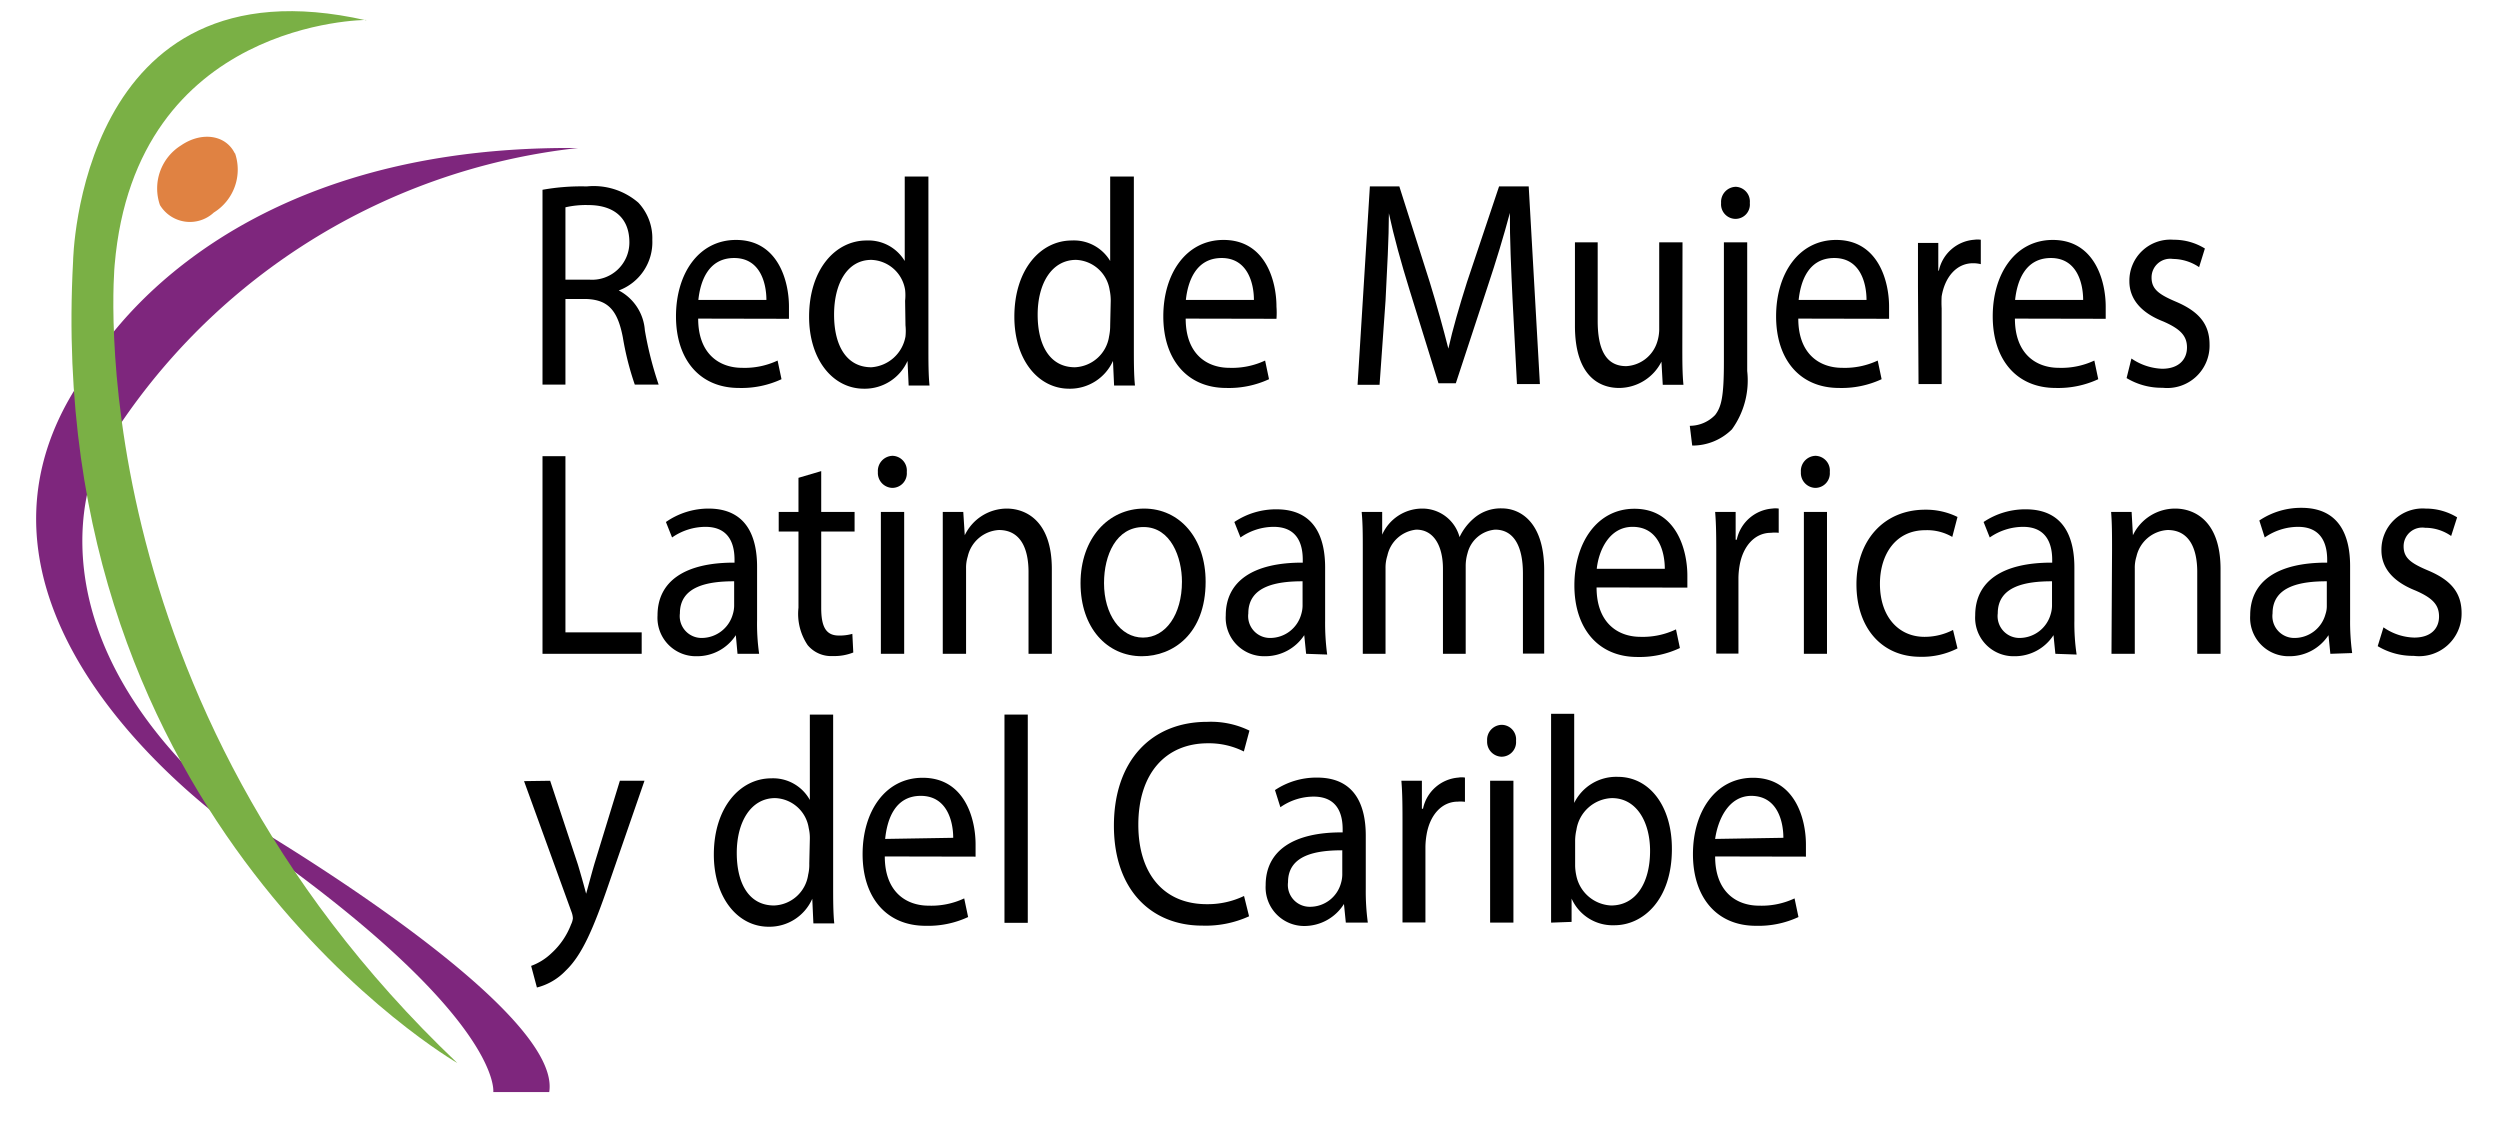 <svg id="Capa_1" data-name="Capa 1" xmlns="http://www.w3.org/2000/svg" width="134.1" height="60.12" viewBox="0 0 134.1 60.12"><path d="M31,7.94A34.11,34.11,0,0,0,5.27,24.63S.58,33.86,13.2,44.07c0,0,17,9.93,16.26,14.51h-3s.54-4.1-13.34-13.75c0,0-17.57-11.65-8.66-24.62,0,0,6.08-12.48,26.57-12.27" fill="#7e267d"/><path d="M19.64,1.07S7.27,1.07,6.15,14.21c0,0-2.23,23.23,18.38,42.81,0,0-22.24-12.82-20.61-43,0,0,.26-16.44,15.72-12.93" fill="#7ab045"/><path d="M12.6,8.2a2.71,2.71,0,0,1-1.13,3.2A1.88,1.88,0,0,1,8.58,11a2.72,2.72,0,0,1,1.13-3.2c1.11-.76,2.41-.57,2.89.44" fill="#e08242"/><path d="M29.1,10.18A11.73,11.73,0,0,1,31.47,10a3.66,3.66,0,0,1,2.77.87,2.78,2.78,0,0,1,.75,2,2.76,2.76,0,0,1-1.8,2.71v0a2.62,2.62,0,0,1,1.4,2.14,19,19,0,0,0,.74,2.91H34.05a15.54,15.54,0,0,1-.64-2.53c-.28-1.46-.79-2-1.91-2.06H30.33v4.59H29.1ZM30.33,15H31.6a2,2,0,0,0,2.16-2c0-1.37-.9-2-2.2-2a4.89,4.89,0,0,0-1.23.12Z"/><path d="M37.45,17.09c0,1.87,1.11,2.64,2.36,2.64a4.15,4.15,0,0,0,1.9-.39l.21,1a5.09,5.09,0,0,1-2.28.47c-2.12,0-3.38-1.54-3.38-3.84s1.22-4.1,3.22-4.1c2.24,0,2.84,2.18,2.84,3.58,0,.29,0,.51,0,.65Zm3.66-1c0-.88-.32-2.25-1.73-2.25s-1.82,1.29-1.92,2.25Z"/><path d="M49.8,9.47v9.21c0,.67,0,1.44.06,2H48.74l-.06-1.32h0a2.51,2.51,0,0,1-2.34,1.49c-1.66,0-2.94-1.55-2.94-3.86,0-2.54,1.41-4.09,3.08-4.09A2.27,2.27,0,0,1,48.53,14h0V9.47Zm-1.25,6.66a2.78,2.78,0,0,0,0-.58,1.9,1.9,0,0,0-1.81-1.61c-1.29,0-2,1.26-2,2.94s.68,2.82,2,2.82a2,2,0,0,0,1.83-1.65,2.86,2.86,0,0,0,0-.6Z"/><path d="M60.82,9.47v9.21c0,.67,0,1.44.06,2H59.76l-.06-1.32h0a2.53,2.53,0,0,1-2.35,1.49c-1.66,0-2.94-1.55-2.94-3.86,0-2.54,1.41-4.09,3.08-4.09A2.26,2.26,0,0,1,59.55,14h0V9.47Zm-1.24,6.66a2.78,2.78,0,0,0-.06-.58,1.9,1.9,0,0,0-1.8-1.61c-1.3,0-2.06,1.26-2.06,2.94s.68,2.82,2,2.82a1.94,1.94,0,0,0,1.83-1.65,2.84,2.84,0,0,0,.06-.6Z"/><path d="M63.6,17.09c0,1.87,1.1,2.64,2.35,2.64a4.17,4.17,0,0,0,1.91-.39l.21,1a5.11,5.11,0,0,1-2.29.47c-2.11,0-3.38-1.54-3.38-3.84s1.23-4.1,3.23-4.1c2.24,0,2.84,2.18,2.84,3.58a4.38,4.38,0,0,1,0,.65Zm3.66-1c0-.88-.33-2.25-1.73-2.25s-1.82,1.29-1.92,2.25Z"/><path d="M81.13,16c-.07-1.48-.15-3.26-.14-4.58h0c-.33,1.24-.73,2.56-1.21,4l-1.69,5.14h-.93l-1.55-5c-.46-1.49-.84-2.86-1.11-4.12h0c0,1.32-.1,3.1-.18,4.69L74,20.64H72.82L73.48,10h1.58l1.63,5.13c.4,1.3.72,2.47,1,3.57h0c.24-1.07.58-2.24,1-3.57L80.41,10H82l.6,10.6H81.37Z"/><path d="M90.24,18.57c0,.78,0,1.47.06,2.07H89.19l-.07-1.24h0a2.56,2.56,0,0,1-2.27,1.41c-1.08,0-2.37-.66-2.37-3.33V13H85.7v4.21c0,1.45.39,2.43,1.53,2.43a1.84,1.84,0,0,0,1.65-1.26A2.3,2.3,0,0,0,89,17.7V13h1.25Z"/><path d="M90.64,22.84A1.89,1.89,0,0,0,92,22.26c.34-.44.47-1,.47-2.86V13h1.25v6.9a4.48,4.48,0,0,1-.82,3.13,3,3,0,0,1-2.13.87Zm3.22-11.95a.77.77,0,0,1-.78.85.78.78,0,0,1-.76-.85.81.81,0,0,1,.79-.87.79.79,0,0,1,.75.87"/><path d="M96.46,17.09c0,1.87,1.11,2.64,2.36,2.64a4.15,4.15,0,0,0,1.9-.39l.21,1a5.09,5.09,0,0,1-2.28.47c-2.12,0-3.38-1.54-3.38-3.84s1.22-4.1,3.22-4.1c2.24,0,2.84,2.18,2.84,3.58,0,.29,0,.51,0,.65Zm3.66-1c0-.88-.32-2.25-1.73-2.25s-1.81,1.29-1.91,2.25Z"/><path d="M102.88,15.4c0-.89,0-1.66,0-2.37h1.09l0,1.49H104a2.1,2.1,0,0,1,1.9-1.66,1.25,1.25,0,0,1,.35,0v1.31a1.67,1.67,0,0,0-.42-.05c-.88,0-1.51.74-1.68,1.78a6,6,0,0,0,0,.64v4.06h-1.24Z"/><path d="M108.08,17.09c0,1.87,1.11,2.64,2.36,2.64a4.15,4.15,0,0,0,1.9-.39l.21,1a5.09,5.09,0,0,1-2.28.47c-2.12,0-3.38-1.54-3.38-3.84s1.22-4.1,3.22-4.1c2.24,0,2.84,2.18,2.84,3.58,0,.29,0,.51,0,.65Zm3.66-1c0-.88-.32-2.25-1.73-2.25s-1.82,1.29-1.92,2.25Z"/><path d="M114.33,19.23a3.11,3.11,0,0,0,1.65.55c.9,0,1.33-.51,1.33-1.14s-.36-1-1.28-1.4c-1.23-.48-1.81-1.24-1.81-2.15a2.2,2.2,0,0,1,2.37-2.23,3.16,3.16,0,0,1,1.68.47l-.31,1a2.54,2.54,0,0,0-1.4-.44,1,1,0,0,0-1.15,1c0,.63.41.91,1.3,1.29,1.2.51,1.81,1.17,1.81,2.3A2.27,2.27,0,0,1,116,20.8a3.63,3.63,0,0,1-1.93-.52Z"/><polygon points="29.1 24.47 30.33 24.47 30.33 33.92 34.42 33.92 34.42 35.07 29.1 35.07 29.1 24.47"/><path d="M39.56,35.07l-.09-1h0a2.47,2.47,0,0,1-2.1,1.13,2.06,2.06,0,0,1-2.1-2.19c0-1.84,1.48-2.84,4.13-2.83v-.15c0-.63-.15-1.77-1.56-1.77a3.15,3.15,0,0,0-1.79.57L35.72,28A4,4,0,0,1,38,27.28c2.1,0,2.61,1.59,2.61,3.12v2.84a11.39,11.39,0,0,0,.11,1.83Zm-.18-3.89c-1.36,0-2.91.24-2.91,1.72a1.17,1.17,0,0,0,1.18,1.32,1.74,1.74,0,0,0,1.66-1.28,1.62,1.62,0,0,0,.07-.44Z"/><path d="M44.05,25.27v2.19h1.79v1.05H44.05v4.1c0,1,.25,1.48.94,1.48a2.5,2.5,0,0,0,.73-.09l.05,1a2.75,2.75,0,0,1-1.1.19,1.63,1.63,0,0,1-1.35-.59,3,3,0,0,1-.49-2V28.51H41.77V27.46h1.06V25.63Z"/><path d="M48.64,25.32a.78.78,0,0,1-.79.85.8.8,0,0,1-.76-.85.81.81,0,0,1,.79-.87.79.79,0,0,1,.76.87m-1.39,2.14H48.5v7.61H47.25Z"/><path d="M50.57,29.52c0-.79,0-1.44,0-2.06h1.1l.08,1.25h0A2.51,2.51,0,0,1,54,27.28c1,0,2.42.63,2.42,3.24v4.55H55.17V30.68c0-1.23-.41-2.25-1.59-2.25a1.82,1.82,0,0,0-1.67,1.42,2,2,0,0,0-.09.64v4.58H50.57Z"/><path d="M64.67,31.2c0,2.81-1.76,4-3.42,4-1.86,0-3.29-1.51-3.29-3.92s1.5-4,3.41-4,3.3,1.59,3.3,3.92m-5.45.08c0,1.66.87,2.92,2.09,2.92s2.09-1.24,2.09-3c0-1.29-.59-2.93-2.06-2.93s-2.12,1.51-2.12,3"/><path d="M70.06,35.07l-.1-1h0a2.5,2.5,0,0,1-2.1,1.13,2.06,2.06,0,0,1-2.11-2.19c0-1.84,1.48-2.84,4.13-2.83v-.15c0-.63-.15-1.77-1.56-1.77a3.12,3.12,0,0,0-1.78.57L66.21,28a4,4,0,0,1,2.26-.68c2.1,0,2.61,1.59,2.61,3.12v2.84a12.67,12.67,0,0,0,.11,1.83Zm-.19-3.89c-1.36,0-2.91.24-2.91,1.72a1.17,1.17,0,0,0,1.18,1.32,1.73,1.73,0,0,0,1.66-1.28,1.62,1.62,0,0,0,.07-.44Z"/><path d="M73.1,29.52c0-.79,0-1.44-.06-2.06h1.1l0,1.22h0a2.35,2.35,0,0,1,2.15-1.4,2.06,2.06,0,0,1,2,1.53h0a3,3,0,0,1,.76-1,2.19,2.19,0,0,1,1.52-.54c.91,0,2.26.66,2.26,3.31v4.48H81.69V30.76c0-1.46-.49-2.35-1.49-2.35a1.67,1.67,0,0,0-1.48,1.26,2.39,2.39,0,0,0-.1.69v4.71H77.4V30.51c0-1.21-.48-2.1-1.43-2.1a1.77,1.77,0,0,0-1.55,1.39,2.11,2.11,0,0,0-.1.68v4.59H73.1Z"/><path d="M85.64,31.51c0,1.87,1.11,2.65,2.36,2.65a4.14,4.14,0,0,0,1.9-.4l.21,1a5.07,5.07,0,0,1-2.28.48c-2.12,0-3.38-1.55-3.38-3.84s1.22-4.11,3.22-4.11c2.24,0,2.84,2.19,2.84,3.59,0,.28,0,.5,0,.64Zm3.66-1c0-.88-.32-2.25-1.73-2.25-1.26,0-1.82,1.29-1.92,2.25Z"/><path d="M92.06,29.83c0-.9,0-1.67-.06-2.37h1.1l0,1.49h.06a2.11,2.11,0,0,1,1.9-1.67,1.23,1.23,0,0,1,.35,0v1.3a1.76,1.76,0,0,0-.42,0c-.88,0-1.51.74-1.68,1.77a4.12,4.12,0,0,0-.06.65v4.06H92.06Z"/><path d="M98.15,25.32a.78.78,0,0,1-.79.85.8.8,0,0,1-.76-.85.81.81,0,0,1,.79-.87.79.79,0,0,1,.76.87m-1.39,2.14H98v7.61H96.76Z"/><path d="M105,34.78a4.19,4.19,0,0,1-2,.45c-2.07,0-3.42-1.56-3.42-3.89s1.45-4,3.69-4a3.81,3.81,0,0,1,1.73.39l-.28,1.07a2.68,2.68,0,0,0-1.45-.36c-1.58,0-2.43,1.29-2.43,2.88,0,1.76,1,2.84,2.39,2.84a3.32,3.32,0,0,0,1.53-.37Z"/><path d="M110.25,35.07l-.1-1h0a2.47,2.47,0,0,1-2.1,1.13,2.06,2.06,0,0,1-2.1-2.19c0-1.84,1.47-2.84,4.13-2.83v-.15c0-.63-.16-1.77-1.56-1.77a3.15,3.15,0,0,0-1.79.57L106.4,28a4,4,0,0,1,2.26-.68c2.1,0,2.61,1.59,2.61,3.12v2.84a11.31,11.31,0,0,0,.12,1.83Zm-.18-3.89c-1.37,0-2.91.24-2.91,1.72a1.17,1.17,0,0,0,1.17,1.32A1.74,1.74,0,0,0,110,32.94a1.62,1.62,0,0,0,.07-.44Z"/><path d="M113.29,29.52c0-.79,0-1.44-.05-2.06h1.1l.07,1.25h0a2.51,2.51,0,0,1,2.27-1.43c1,0,2.43.63,2.43,3.24v4.55h-1.25V30.68c0-1.23-.41-2.25-1.59-2.25a1.82,1.82,0,0,0-1.67,1.42,2,2,0,0,0-.09.64v4.58h-1.25Z"/><path d="M125,35.07l-.1-1h0a2.49,2.49,0,0,1-2.1,1.13,2.06,2.06,0,0,1-2.1-2.19c0-1.84,1.47-2.84,4.13-2.83v-.15c0-.63-.16-1.77-1.56-1.77a3.15,3.15,0,0,0-1.79.57l-.29-.91a4,4,0,0,1,2.26-.68c2.1,0,2.61,1.59,2.61,3.12v2.84a12.67,12.67,0,0,0,.11,1.83Zm-.19-3.89c-1.36,0-2.91.24-2.91,1.72a1.17,1.17,0,0,0,1.18,1.32,1.72,1.72,0,0,0,1.66-1.28,1.31,1.31,0,0,0,.07-.44Z"/><path d="M127.85,33.65a3,3,0,0,0,1.65.55c.91,0,1.33-.5,1.33-1.13s-.35-1-1.28-1.4c-1.23-.49-1.81-1.24-1.81-2.15a2.21,2.21,0,0,1,2.37-2.24,3.23,3.23,0,0,1,1.69.47l-.32,1a2.43,2.43,0,0,0-1.4-.44,1,1,0,0,0-1.15,1c0,.63.41.91,1.31,1.29,1.19.5,1.8,1.16,1.8,2.29a2.28,2.28,0,0,1-2.57,2.29,3.66,3.66,0,0,1-1.93-.52Z"/><path d="M29.51,41.88,31,46.38c.15.5.32,1.1.44,1.56h0c.13-.46.27-1,.44-1.59l1.37-4.47h1.32l-1.88,5.43c-.89,2.61-1.5,3.95-2.35,4.76a3.22,3.22,0,0,1-1.54.9l-.31-1.16a3.11,3.11,0,0,0,1.09-.68,4,4,0,0,0,1.05-1.54,1,1,0,0,0,.1-.33,1.12,1.12,0,0,0-.08-.36l-2.54-7Z"/><path d="M44.69,38.33v9.2c0,.67,0,1.44.06,2H43.63l-.06-1.32h0a2.51,2.51,0,0,1-2.34,1.5c-1.66,0-2.94-1.56-2.94-3.87,0-2.53,1.41-4.09,3.08-4.09a2.25,2.25,0,0,1,2.07,1.16h0V38.33ZM43.44,45a2.29,2.29,0,0,0-.06-.58,1.89,1.89,0,0,0-1.8-1.61c-1.29,0-2.06,1.26-2.06,2.94s.68,2.82,2,2.82a1.92,1.92,0,0,0,1.83-1.65,2.31,2.31,0,0,0,.06-.6Z"/><path d="M47.46,45.94c0,1.87,1.11,2.64,2.36,2.64a4.15,4.15,0,0,0,1.9-.39l.21,1a5.09,5.09,0,0,1-2.28.47c-2.12,0-3.38-1.54-3.38-3.84s1.22-4.1,3.22-4.1c2.25,0,2.84,2.18,2.84,3.58,0,.29,0,.51,0,.65Zm3.67-1c0-.88-.33-2.25-1.74-2.25S47.58,44,47.48,45Z"/><rect x="53.88" y="38.33" width="1.25" height="11.17"/><path d="M67,49.15a5.61,5.61,0,0,1-2.52.5c-2.7,0-4.73-1.89-4.73-5.36s2-5.57,5-5.57a4.71,4.71,0,0,1,2.27.47l-.3,1.12a4.17,4.17,0,0,0-1.93-.44c-2.24,0-3.73,1.59-3.73,4.37,0,2.6,1.34,4.26,3.67,4.26a4.5,4.5,0,0,0,2-.44Z"/><path d="M72.19,49.49l-.1-1h0A2.51,2.51,0,0,1,70,49.67a2.07,2.07,0,0,1-2.11-2.19c0-1.84,1.48-2.85,4.13-2.83v-.16c0-.63-.15-1.76-1.56-1.76a3.12,3.12,0,0,0-1.78.57l-.29-.92a4,4,0,0,1,2.26-.67c2.1,0,2.61,1.59,2.61,3.11v2.85a12.53,12.53,0,0,0,.11,1.82ZM72,45.61c-1.36,0-2.91.23-2.91,1.71a1.17,1.17,0,0,0,1.18,1.32,1.72,1.72,0,0,0,1.66-1.27,1.68,1.68,0,0,0,.07-.44Z"/><path d="M75.23,44.26c0-.9,0-1.67-.06-2.38h1.1l0,1.5h.06a2.1,2.1,0,0,1,1.9-1.67,1,1,0,0,1,.35,0v1.3A1.73,1.73,0,0,0,78.2,43c-.88,0-1.51.74-1.68,1.78a4.12,4.12,0,0,0-.06.65v4.05H75.23Z"/><path d="M81.32,39.74a.78.78,0,0,1-.79.85.8.8,0,0,1-.76-.85.8.8,0,0,1,.79-.86.78.78,0,0,1,.76.86m-1.39,2.14h1.25v7.61H79.93Z"/><path d="M83.2,49.49c0-.52,0-1.29,0-2v-9.2h1.24v4.78h0a2.51,2.51,0,0,1,2.34-1.4c1.7,0,2.91,1.57,2.9,3.88,0,2.72-1.55,4.08-3.08,4.08a2.41,2.41,0,0,1-2.3-1.43h0l0,1.25Zm1.29-3.05a2.74,2.74,0,0,0,.06.51,2,2,0,0,0,1.87,1.62c1.31,0,2.09-1.18,2.09-2.93,0-1.53-.71-2.83-2.05-2.83a2,2,0,0,0-1.9,1.7,2.75,2.75,0,0,0-.07.56Z"/><path d="M92,45.94c0,1.87,1.11,2.64,2.36,2.64a4.15,4.15,0,0,0,1.9-.39l.21,1a5.09,5.09,0,0,1-2.28.47c-2.12,0-3.38-1.54-3.38-3.84s1.22-4.1,3.22-4.1c2.24,0,2.84,2.18,2.84,3.58,0,.29,0,.51,0,.65Zm3.66-1c0-.88-.32-2.25-1.73-2.25C92.7,42.7,92.14,44,92,45Z"/></svg>